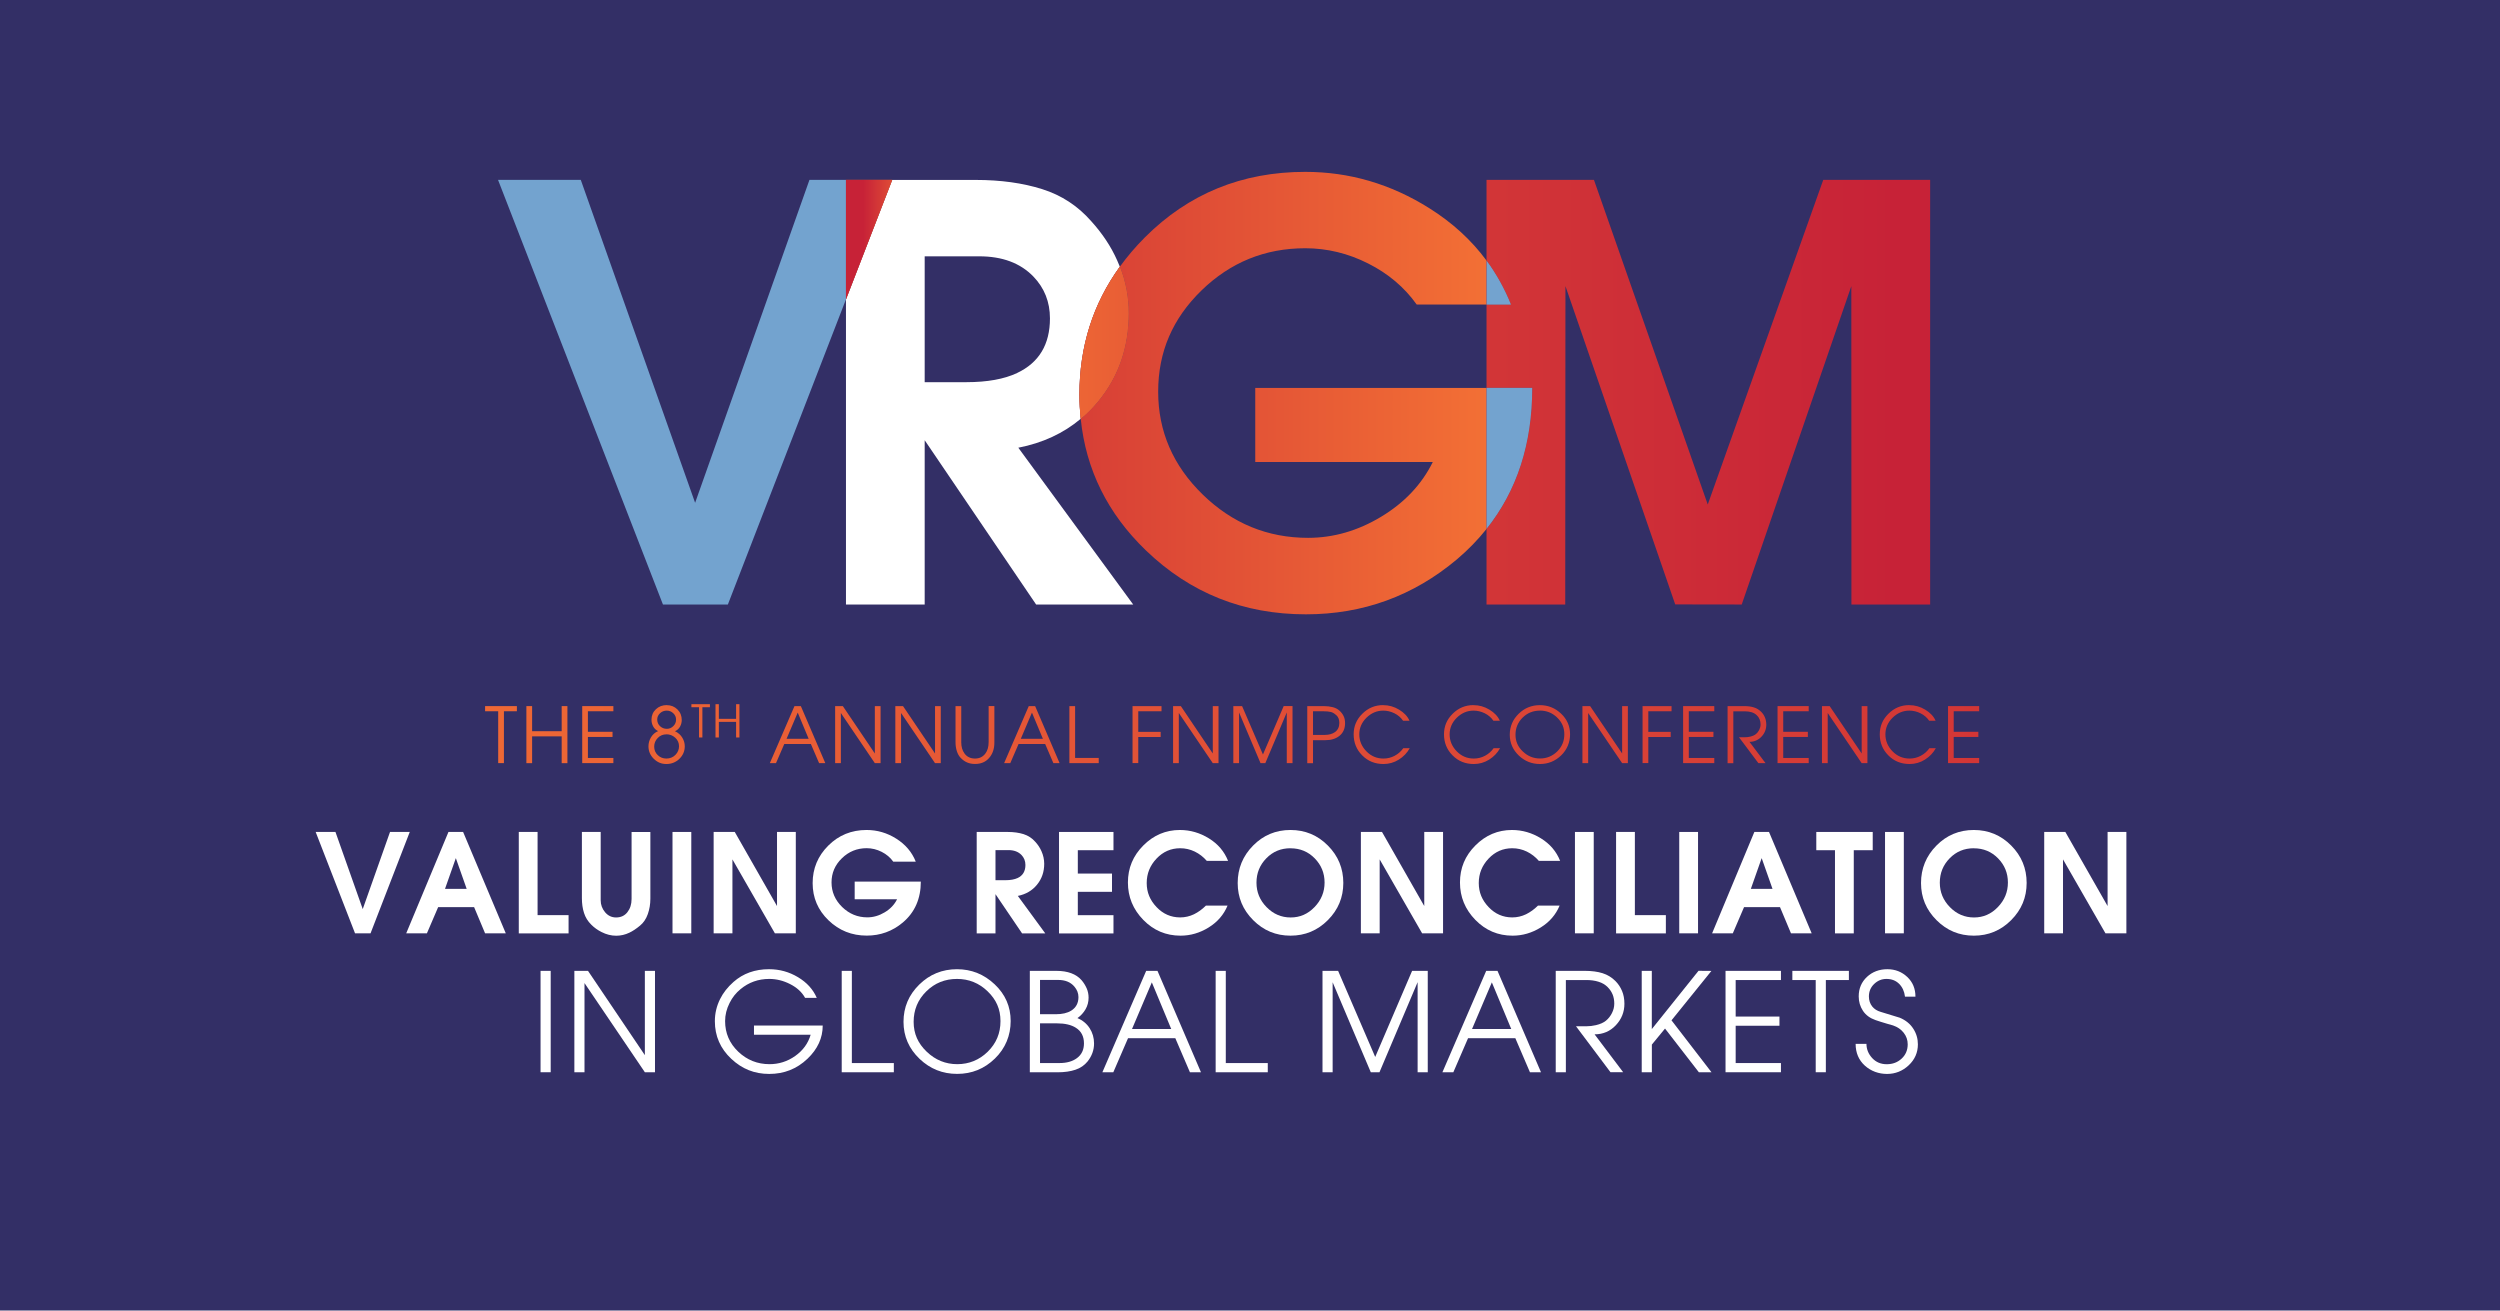 <?xml version="1.0" encoding="UTF-8"?>
<svg xmlns="http://www.w3.org/2000/svg" xmlns:xlink="http://www.w3.org/1999/xlink" id="Layer_1" data-name="Layer 1" version="1.1" viewBox="0 0 471 246.9">
  <defs>
    <style>
      .cls-1 {
        fill: none;
      }

      .cls-1, .cls-2, .cls-3, .cls-4, .cls-5, .cls-6, .cls-7, .cls-8, .cls-9, .cls-10, .cls-11, .cls-12, .cls-13, .cls-14, .cls-15, .cls-16, .cls-17, .cls-18, .cls-19, .cls-20, .cls-21, .cls-22, .cls-23, .cls-24, .cls-25, .cls-26, .cls-27, .cls-28, .cls-29, .cls-30, .cls-31, .cls-32, .cls-33, .cls-34, .cls-35, .cls-36, .cls-37, .cls-38, .cls-39 {
        stroke-width: 0px;
      }

      .cls-2 {
        fill: url(#linear-gradient);
      }

      .cls-3 {
        fill: url(#linear-gradient-33);
      }

      .cls-4 {
        fill: url(#linear-gradient-29);
      }

      .cls-5 {
        fill: url(#linear-gradient-32);
      }

      .cls-6 {
        fill: url(#linear-gradient-30);
      }

      .cls-7 {
        fill: url(#linear-gradient-31);
      }

      .cls-8 {
        fill: url(#linear-gradient-34);
      }

      .cls-9 {
        fill: url(#linear-gradient-35);
      }

      .cls-10 {
        fill: url(#linear-gradient-28);
      }

      .cls-11 {
        fill: url(#linear-gradient-25);
      }

      .cls-12 {
        fill: url(#linear-gradient-11);
      }

      .cls-13 {
        fill: url(#linear-gradient-12);
      }

      .cls-14 {
        fill: url(#linear-gradient-13);
      }

      .cls-15 {
        fill: url(#linear-gradient-10);
      }

      .cls-16 {
        fill: url(#linear-gradient-17);
      }

      .cls-17 {
        fill: url(#linear-gradient-16);
      }

      .cls-18 {
        fill: url(#linear-gradient-19);
      }

      .cls-19 {
        fill: url(#linear-gradient-15);
      }

      .cls-20 {
        fill: url(#linear-gradient-23);
      }

      .cls-21 {
        fill: url(#linear-gradient-21);
      }

      .cls-22 {
        fill: url(#linear-gradient-18);
      }

      .cls-23 {
        fill: url(#linear-gradient-14);
      }

      .cls-24 {
        fill: url(#linear-gradient-22);
      }

      .cls-25 {
        fill: url(#linear-gradient-20);
      }

      .cls-26 {
        fill: url(#linear-gradient-27);
      }

      .cls-27 {
        fill: url(#linear-gradient-24);
      }

      .cls-28 {
        fill: url(#linear-gradient-26);
      }

      .cls-29 {
        fill: #73a3cf;
      }

      .cls-30 {
        fill: url(#linear-gradient-4);
      }

      .cls-31 {
        fill: url(#linear-gradient-2);
      }

      .cls-32 {
        fill: url(#linear-gradient-3);
      }

      .cls-33 {
        fill: url(#linear-gradient-8);
      }

      .cls-34 {
        fill: url(#linear-gradient-9);
      }

      .cls-35 {
        fill: url(#linear-gradient-7);
      }

      .cls-36 {
        fill: url(#linear-gradient-5);
      }

      .cls-37 {
        fill: url(#linear-gradient-6);
      }

      .cls-38 {
        fill: #332f66;
      }

      .cls-39 {
        fill: #fff;
      }
    </style>
    <linearGradient id="linear-gradient" x1="99.11" y1="45.15" x2="406.82" y2="45.15" gradientUnits="userSpaceOnUse">
      <stop offset="0" stop-color="#f37035"></stop>
      <stop offset="1" stop-color="#c72237"></stop>
    </linearGradient>
    <linearGradient id="linear-gradient-2" x1="172.76" y1="45.15" x2="162.66" y2="45.15" xlink:href="#linear-gradient"></linearGradient>
    <linearGradient id="linear-gradient-3" x1="280.42" y1="74.06" x2="158.08" y2="74.06" xlink:href="#linear-gradient"></linearGradient>
    <linearGradient id="linear-gradient-4" x1="82.39" y1="64.58" x2="390.1" y2="64.58" xlink:href="#linear-gradient"></linearGradient>
    <linearGradient id="linear-gradient-5" x1="188.66" y1="64.58" x2="290.24" y2="64.58" xlink:href="#linear-gradient"></linearGradient>
    <linearGradient id="linear-gradient-6" x1="49.35" y1="73.9" x2="357.07" y2="73.9" xlink:href="#linear-gradient"></linearGradient>
    <linearGradient id="linear-gradient-7" x1="67.71" y1="53.24" x2="375.42" y2="53.24" xlink:href="#linear-gradient"></linearGradient>
    <linearGradient id="linear-gradient-8" x1="67.71" y1="86.36" x2="375.42" y2="86.36" xlink:href="#linear-gradient"></linearGradient>
    <linearGradient id="linear-gradient-9" x1="49.52" y1="138.4" x2="484.33" y2="138.4" xlink:href="#linear-gradient"></linearGradient>
    <linearGradient id="linear-gradient-10" x1="49.52" y1="138.4" x2="484.33" y2="138.4" xlink:href="#linear-gradient"></linearGradient>
    <linearGradient id="linear-gradient-11" x1="49.52" y1="138.4" x2="484.33" y2="138.4" xlink:href="#linear-gradient"></linearGradient>
    <linearGradient id="linear-gradient-12" x1="49.52" y1="138.4" x2="484.33" y2="138.4" xlink:href="#linear-gradient"></linearGradient>
    <linearGradient id="linear-gradient-13" x1="49.52" y1="135.8" x2="484.33" y2="135.8" xlink:href="#linear-gradient"></linearGradient>
    <linearGradient id="linear-gradient-14" x1="49.52" y1="135.8" x2="484.33" y2="135.8" xlink:href="#linear-gradient"></linearGradient>
    <linearGradient id="linear-gradient-15" x1="49.52" y1="138.4" x2="484.33" y2="138.4" xlink:href="#linear-gradient"></linearGradient>
    <linearGradient id="linear-gradient-16" x1="49.52" y1="138.4" x2="484.33" y2="138.4" xlink:href="#linear-gradient"></linearGradient>
    <linearGradient id="linear-gradient-17" x1="49.52" y1="138.4" x2="484.33" y2="138.4" xlink:href="#linear-gradient"></linearGradient>
    <linearGradient id="linear-gradient-18" x1="49.52" y1="138.49" x2="484.33" y2="138.49" xlink:href="#linear-gradient"></linearGradient>
    <linearGradient id="linear-gradient-19" x1="49.52" y1="138.4" x2="484.33" y2="138.4" xlink:href="#linear-gradient"></linearGradient>
    <linearGradient id="linear-gradient-20" x1="49.52" y1="138.4" x2="484.33" y2="138.4" xlink:href="#linear-gradient"></linearGradient>
    <linearGradient id="linear-gradient-21" x1="49.52" y1="138.4" x2="484.33" y2="138.4" xlink:href="#linear-gradient"></linearGradient>
    <linearGradient id="linear-gradient-22" x1="49.52" y1="138.4" x2="484.33" y2="138.4" xlink:href="#linear-gradient"></linearGradient>
    <linearGradient id="linear-gradient-23" x1="49.52" y1="138.4" x2="484.33" y2="138.4" xlink:href="#linear-gradient"></linearGradient>
    <linearGradient id="linear-gradient-24" x1="49.52" y1="138.4" x2="484.33" y2="138.4" xlink:href="#linear-gradient"></linearGradient>
    <linearGradient id="linear-gradient-25" x1="49.52" y1="138.4" x2="484.33" y2="138.4" xlink:href="#linear-gradient"></linearGradient>
    <linearGradient id="linear-gradient-26" x1="49.52" y1="138.4" x2="484.33" y2="138.4" xlink:href="#linear-gradient"></linearGradient>
    <linearGradient id="linear-gradient-27" x1="49.52" y1="138.4" x2="484.33" y2="138.4" xlink:href="#linear-gradient"></linearGradient>
    <linearGradient id="linear-gradient-28" x1="49.52" y1="138.4" x2="484.33" y2="138.4" xlink:href="#linear-gradient"></linearGradient>
    <linearGradient id="linear-gradient-29" x1="49.52" y1="138.4" x2="484.33" y2="138.4" xlink:href="#linear-gradient"></linearGradient>
    <linearGradient id="linear-gradient-30" x1="49.52" y1="138.4" x2="484.33" y2="138.4" xlink:href="#linear-gradient"></linearGradient>
    <linearGradient id="linear-gradient-31" x1="49.52" y1="138.4" x2="484.33" y2="138.4" xlink:href="#linear-gradient"></linearGradient>
    <linearGradient id="linear-gradient-32" x1="49.52" y1="138.4" x2="484.33" y2="138.4" xlink:href="#linear-gradient"></linearGradient>
    <linearGradient id="linear-gradient-33" x1="49.52" y1="138.4" x2="484.33" y2="138.4" xlink:href="#linear-gradient"></linearGradient>
    <linearGradient id="linear-gradient-34" x1="49.52" y1="138.4" x2="484.33" y2="138.4" xlink:href="#linear-gradient"></linearGradient>
    <linearGradient id="linear-gradient-35" x1="49.52" y1="138.4" x2="484.33" y2="138.4" xlink:href="#linear-gradient"></linearGradient>
  </defs>
  <rect class="cls-38" width="471" height="246.9"></rect>
  <g>
    <path class="cls-1" d="M184.49,48.29h-10.28v23.71h7.9c3.9,0,7.07-.58,9.53-1.73,4.11-1.95,6.17-5.38,6.17-10.28,0-3.1-1.05-5.74-3.14-7.9-2.45-2.53-5.85-3.79-10.18-3.79Z"></path>
    <path class="cls-1" d="M257.77,49.65c-3.79-1.91-7.74-2.87-11.85-2.87-7.58,0-14.09,2.65-19.54,7.94-5.45,5.29-8.17,11.65-8.17,19.07s2.8,13.96,8.39,19.39c5.59,5.44,12.21,8.16,19.86,8.16,4.76,0,9.34-1.32,13.75-3.97,4.4-2.65,7.65-6.09,9.74-10.32h-33.45v-13.96h43.57v-15.7h-13.15c-2.31-3.25-5.36-5.83-9.15-7.74Z"></path>
    <polygon class="cls-29" points="152.5 33.89 130.96 94.73 109.42 33.89 93.83 33.89 124.9 113.89 137.13 113.89 159.38 56.4 159.38 33.89 152.5 33.89"></polygon>
    <path class="cls-39" d="M210.98,50.25c-.16-.4-.33-.8-.51-1.2-1.15-2.6-2.78-5.05-4.87-7.36-2.53-2.89-5.61-4.91-9.26-6.06-3.65-1.15-7.81-1.73-12.5-1.73h-15.75l-8.71,22.51v57.49h14.83v-30.96l21,30.96h18.29l-21.65-29.55c4.58-.89,8.49-2.71,11.75-5.44-.15-1.49-.24-3.02-.24-4.58,0-9.05,2.55-17.07,7.61-24.08ZM191.64,70.27c-2.45,1.15-5.63,1.73-9.53,1.73h-7.9v-23.71h10.28c4.33,0,7.72,1.26,10.18,3.79,2.09,2.16,3.14,4.8,3.14,7.9,0,4.91-2.06,8.34-6.17,10.28Z"></path>
    <polygon class="cls-2" points="159.38 33.89 159.38 56.4 168.09 33.89 159.38 33.89"></polygon>
    <polygon class="cls-31" points="159.38 33.89 159.38 56.4 168.09 33.89 159.38 33.89"></polygon>
    <path class="cls-32" d="M236.49,73.08v13.96h33.45c-2.09,4.23-5.34,7.67-9.74,10.32-4.4,2.65-8.99,3.97-13.75,3.97-7.65,0-14.27-2.72-19.86-8.16-5.59-5.44-8.39-11.9-8.39-19.39s2.72-13.77,8.17-19.07c5.45-5.29,11.96-7.94,19.54-7.94,4.11,0,8.07.96,11.85,2.87,3.79,1.91,6.84,4.49,9.15,7.74h13.15v-8.29c-2.84-3.85-6.44-7.15-10.82-9.89-7.25-4.55-15.03-6.82-23.33-6.82-11.91,0-21.98,4.11-30.2,12.33-1.77,1.77-3.34,3.62-4.73,5.54,1.11,2.81,1.66,5.73,1.66,8.76,0,6.35-1.89,11.85-5.68,16.51-1.02,1.26-2.15,2.38-3.35,3.39.97,9.56,5.06,17.83,12.27,24.78,8.34,8.04,18.38,12.05,30.15,12.05,10.75,0,20.24-3.45,28.47-10.37,2.09-1.77,3.94-3.68,5.57-5.72v-26.56h-43.57Z"></path>
    <path class="cls-30" d="M206.96,75.52c3.79-4.65,5.68-10.16,5.68-16.51,0-3.03-.55-5.95-1.66-8.76-5.07,7.01-7.61,15.03-7.61,24.08,0,1.56.08,3.08.24,4.58,1.21-1.01,2.33-2.13,3.35-3.39Z"></path>
    <path class="cls-36" d="M206.96,75.52c3.79-4.65,5.68-10.16,5.68-16.51,0-3.03-.55-5.95-1.66-8.76-5.07,7.01-7.61,15.03-7.61,24.08,0,1.56.08,3.08.24,4.58,1.21-1.01,2.33-2.13,3.35-3.39Z"></path>
    <path class="cls-37" d="M343.5,33.89l-21.76,61.16-21.44-61.16h-20.24v15.2c1.86,2.53,3.4,5.29,4.6,8.29h-4.6v15.7h8.61c0,10.54-2.88,19.39-8.61,26.56v14.25h14.83l.04-59.99,20.68,59.97,12.53.02,20.65-59.98.02,59.98h14.83V33.89h-20.13Z"></path>
    <path class="cls-35" d="M284.67,57.39c-1.2-3-2.74-5.76-4.6-8.29v8.29h4.6Z"></path>
    <path class="cls-29" d="M284.67,57.39c-1.2-3-2.74-5.76-4.6-8.29v8.29h4.6Z"></path>
    <path class="cls-33" d="M280.06,73.08v26.56c5.73-7.18,8.61-16.02,8.61-26.56h-8.61Z"></path>
    <path class="cls-29" d="M280.06,73.08v26.56c5.73-7.18,8.61-16.02,8.61-26.56h-8.61Z"></path>
  </g>
  <g>
    <path class="cls-39" d="M59.48,156.74h3.72l5.14,14.53,5.14-14.53h3.72l-7.39,19.1h-2.92l-7.42-19.1Z"></path>
    <path class="cls-39" d="M84.48,156.74h2.77l8.04,19.1h-3.9l-2.07-4.94h-6.77l-2.12,4.94h-3.9l7.96-19.1ZM85.88,161.67l-2.04,5.79h4.08l-2.04-5.79Z"></path>
    <path class="cls-39" d="M97.74,156.74h3.54v15.67h5.84v3.44h-9.38v-19.1Z"></path>
    <path class="cls-39" d="M109.63,156.74h3.54v12.88c0,.84.28,1.59.83,2.25.55.65,1.24.98,2.07.98.9,0,1.61-.33,2.13-.99s.79-1.49.79-2.49v-12.62h3.54v12.57c0,1.02-.16,1.98-.48,2.89-.32.91-.81,1.64-1.46,2.17-.72.6-1.4,1.05-2.02,1.34-.79.38-1.62.57-2.48.57-.93,0-1.85-.23-2.77-.7-.72-.36-1.36-.82-1.91-1.37-.66-.65-1.12-1.39-1.38-2.22-.27-.83-.4-1.76-.4-2.79v-12.47Z"></path>
    <path class="cls-39" d="M126.7,156.74h3.54v19.1h-3.54v-19.1Z"></path>
    <path class="cls-39" d="M134.45,156.74h3.98l7.96,13.96v-13.96h3.54v19.1h-3.94s-8-13.93-8-13.93v13.93h-3.54v-19.1Z"></path>
    <path class="cls-39" d="M163.28,156.37c1.98,0,3.84.54,5.57,1.63,1.73,1.09,2.96,2.53,3.68,4.34h-4.24c-.55-.78-1.28-1.39-2.18-1.85-.91-.46-1.85-.69-2.83-.69-1.81,0-3.37.63-4.67,1.9-1.3,1.26-1.95,2.78-1.95,4.55s.67,3.33,2,4.63c1.34,1.3,2.92,1.95,4.74,1.95,1.14,0,2.23-.32,3.28-.95,1.05-.63,1.83-1.45,2.33-2.46h-7.99v-3.33h12.46c0,3.23-1.13,5.8-3.39,7.71-1.96,1.65-4.23,2.47-6.8,2.47-2.81,0-5.21-.96-7.2-2.88-1.99-1.92-2.99-4.26-2.99-7.01s.98-5.11,2.95-7.07c1.96-1.96,4.37-2.94,7.21-2.94Z"></path>
    <path class="cls-39" d="M184.01,156.74h5.84c1.12,0,2.12.14,2.99.41.87.28,1.61.76,2.21,1.45.5.55.89,1.14,1.16,1.76.34.76.52,1.55.52,2.38,0,1.52-.45,2.83-1.36,3.94-.9,1.11-2.11,1.81-3.61,2.11l5.17,7.06h-4.37l-5.01-7.39v7.39h-3.54v-19.1ZM187.55,160.17v5.66h1.89c.93,0,1.69-.14,2.28-.41.98-.46,1.47-1.28,1.47-2.46,0-.74-.25-1.37-.75-1.89-.59-.6-1.4-.91-2.43-.91h-2.46Z"></path>
    <path class="cls-39" d="M199.52,156.74h10.26v3.44h-6.72v4.4h6.44v3.44h-6.44v4.4h6.72v3.44h-10.26v-19.1Z"></path>
    <path class="cls-39" d="M222.29,156.37c1.95,0,3.77.53,5.47,1.58,1.7,1.05,2.9,2.46,3.61,4.24h-4.01c-.64-.74-1.39-1.32-2.26-1.75-.87-.42-1.79-.63-2.75-.63-1.74,0-3.23.65-4.46,1.95-1.23,1.3-1.85,2.83-1.85,4.6s.62,3.23,1.85,4.53c1.23,1.3,2.72,1.95,4.46,1.95.91,0,1.77-.2,2.59-.59.81-.4,1.56-.94,2.25-1.63h4.08c-.71,1.71-1.89,3.08-3.55,4.11-1.66,1.03-3.43,1.55-5.31,1.55-2.74,0-5.08-.99-7.01-2.97-1.93-1.98-2.9-4.33-2.9-7.05s.97-5.03,2.9-6.97c1.93-1.94,4.23-2.92,6.9-2.92Z"></path>
    <path class="cls-39" d="M243.13,156.37c2.76,0,5.11.98,7.04,2.93,1.94,1.95,2.91,4.3,2.91,7.04s-.97,5.06-2.91,7.01c-1.94,1.95-4.29,2.93-7.04,2.93s-5.08-.97-7.03-2.92-2.92-4.28-2.92-7,.96-5.09,2.9-7.05c1.93-1.96,4.28-2.94,7.06-2.94ZM243.13,159.81c-1.81,0-3.33.63-4.56,1.9-1.23,1.26-1.85,2.79-1.85,4.58s.63,3.31,1.9,4.61c1.27,1.3,2.78,1.95,4.54,1.95s3.24-.65,4.5-1.96c1.26-1.31,1.89-2.85,1.89-4.62s-.62-3.29-1.85-4.55c-1.23-1.26-2.75-1.9-4.56-1.9Z"></path>
    <path class="cls-39" d="M256.39,156.74h3.98l7.96,13.96v-13.96h3.54v19.1h-3.94s-8-13.93-8-13.93v13.93h-3.54v-19.1Z"></path>
    <path class="cls-39" d="M284.85,156.37c1.95,0,3.77.53,5.47,1.58,1.7,1.05,2.9,2.46,3.61,4.24h-4.01c-.64-.74-1.39-1.32-2.26-1.75-.87-.42-1.79-.63-2.75-.63-1.74,0-3.23.65-4.46,1.95-1.23,1.3-1.85,2.83-1.85,4.6s.62,3.23,1.85,4.53c1.23,1.3,2.72,1.95,4.46,1.95.91,0,1.77-.2,2.59-.59.81-.4,1.56-.94,2.25-1.63h4.08c-.71,1.71-1.89,3.08-3.55,4.11-1.66,1.03-3.43,1.55-5.31,1.55-2.74,0-5.08-.99-7.01-2.97-1.93-1.98-2.9-4.33-2.9-7.05s.96-5.03,2.9-6.97c1.93-1.94,4.23-2.92,6.9-2.92Z"></path>
    <path class="cls-39" d="M296.72,156.74h3.54v19.1h-3.54v-19.1Z"></path>
    <path class="cls-39" d="M304.47,156.74h3.54v15.67h5.84v3.44h-9.38v-19.1Z"></path>
    <path class="cls-39" d="M316.37,156.74h3.54v19.1h-3.54v-19.1Z"></path>
    <path class="cls-39" d="M330.51,156.74h2.77l8.04,19.1h-3.9l-2.07-4.94h-6.77l-2.12,4.94h-3.9l7.96-19.1ZM331.9,161.67l-2.04,5.79h4.08l-2.04-5.79Z"></path>
    <path class="cls-39" d="M342.19,156.74h10.63v3.44h-3.57v15.67h-3.54v-15.67h-3.52v-3.44Z"></path>
    <path class="cls-39" d="M355.14,156.74h3.54v19.1h-3.54v-19.1Z"></path>
    <path class="cls-39" d="M371.87,156.37c2.76,0,5.11.98,7.04,2.93,1.94,1.95,2.91,4.3,2.91,7.04s-.97,5.06-2.91,7.01c-1.94,1.95-4.29,2.93-7.04,2.93s-5.08-.97-7.03-2.92-2.92-4.28-2.92-7,.96-5.09,2.9-7.05c1.93-1.96,4.28-2.94,7.06-2.94ZM371.87,159.81c-1.81,0-3.33.63-4.56,1.9-1.23,1.26-1.85,2.79-1.85,4.58s.63,3.31,1.9,4.61c1.27,1.3,2.78,1.95,4.54,1.95s3.24-.65,4.5-1.96c1.26-1.31,1.89-2.85,1.89-4.62s-.62-3.29-1.85-4.55c-1.23-1.26-2.75-1.9-4.56-1.9Z"></path>
    <path class="cls-39" d="M385.13,156.74h3.98l7.96,13.96v-13.96h3.54v19.1h-3.94s-8-13.93-8-13.93v13.93h-3.54v-19.1Z"></path>
    <path class="cls-39" d="M101.84,182.91h1.91v19.1h-1.91v-19.1Z"></path>
    <path class="cls-39" d="M108.2,182.91h2.58s10.71,15.88,10.71,15.88v-15.88h1.91v19.1h-1.91s-11.37-16.8-11.37-16.8v16.8h-1.91v-19.1Z"></path>
    <path class="cls-39" d="M144.91,182.6c1.95,0,3.76.5,5.43,1.5,1.67,1,2.85,2.3,3.54,3.9h-2.2c-.6-1.09-1.55-1.95-2.83-2.6-1.28-.65-2.59-.97-3.92-.97-2.07,0-3.88.65-5.43,1.94-.84.69-1.53,1.55-2.04,2.58-.57,1.12-.85,2.26-.85,3.43,0,2.27.83,4.19,2.48,5.76,1.65,1.57,3.62,2.35,5.89,2.35,1.76,0,3.37-.51,4.83-1.54,1.46-1.03,2.44-2.37,2.92-4.01h-10.68v-1.73h12.95c0,2.35-.96,4.44-2.87,6.26-2,1.91-4.4,2.86-7.21,2.86s-5.12-.95-7.14-2.84c-2.07-1.94-3.1-4.31-3.1-7.1,0-1.46.33-2.85.98-4.16.59-1.19,1.43-2.26,2.53-3.23,1.81-1.6,4.04-2.4,6.7-2.4Z"></path>
    <path class="cls-39" d="M158.58,182.91h1.91v17.37h7.91v1.73h-9.82v-19.1Z"></path>
    <path class="cls-39" d="M180.3,182.6c2.72,0,5.09.95,7.1,2.85,2.01,1.9,3.01,4.2,3.01,6.91s-.99,5.15-2.97,7.07c-1.98,1.93-4.35,2.89-7.11,2.89s-5.08-.94-7.06-2.81c-2.03-1.93-3.05-4.26-3.05-7s.99-5.07,2.96-7.01c1.97-1.94,4.35-2.9,7.12-2.9ZM180.3,184.43c-2.27,0-4.21.78-5.79,2.35-1.59,1.57-2.38,3.48-2.38,5.73s.82,4.06,2.46,5.63c1.64,1.57,3.56,2.35,5.76,2.35s4.14-.78,5.74-2.35c1.6-1.57,2.4-3.48,2.4-5.76s-.81-4.06-2.42-5.61c-1.61-1.56-3.54-2.34-5.78-2.34Z"></path>
    <path class="cls-39" d="M194.02,182.91h4.99c2.15,0,3.74.59,4.76,1.76.4.47.71.97.96,1.53.24.55.36,1.14.36,1.76,0,.79-.19,1.52-.57,2.18-.38.66-.89,1.22-1.53,1.67.98.41,1.75,1.05,2.3,1.9.55.85.83,1.81.83,2.88,0,1.24-.41,2.37-1.22,3.39-.59.72-1.35,1.25-2.29,1.56-.94.32-2.06.48-3.37.48h-5.22v-19.1ZM199.35,184.62h-3.41v6.46h2.97c1.21,0,2.17-.22,2.9-.67.91-.57,1.37-1.42,1.37-2.56,0-.72-.26-1.39-.78-1.99-.71-.83-1.72-1.24-3.05-1.24ZM195.94,192.81v7.47h3.66c1.35,0,2.44-.3,3.27-.91.9-.65,1.35-1.59,1.35-2.79,0-1.33-.51-2.31-1.53-2.95-.86-.55-2.05-.83-3.55-.83h-3.19Z"></path>
    <path class="cls-39" d="M215.95,182.91h2.12l8.19,19.1h-2.08s-2.75-6.41-2.75-6.41h-8.91l-2.77,6.41h-2.06s8.25-19.1,8.25-19.1ZM217,185.09l-3.73,8.78h7.39l-3.65-8.78Z"></path>
    <path class="cls-39" d="M229.03,182.91h1.91v17.37h7.91v1.73h-9.82v-19.1Z"></path>
    <path class="cls-39" d="M249.16,182.91h2.94s6.99,16.22,6.99,16.22l6.95-16.22h2.95v19.11h-1.91v-16.98l-7.19,16.98h-1.63l-7.19-16.96v16.96h-1.91v-19.1Z"></path>
    <path class="cls-39" d="M280.01,182.91h2.12l8.19,19.1h-2.08s-2.75-6.41-2.75-6.41h-8.91l-2.77,6.41h-2.06s8.25-19.1,8.25-19.1ZM281.06,185.09l-3.73,8.78h7.39l-3.65-8.78Z"></path>
    <path class="cls-39" d="M293.09,182.91h5.51c1.29,0,2.4.15,3.32.44.92.29,1.73.78,2.42,1.47.53.53.95,1.16,1.25,1.87.3.71.45,1.52.45,2.42,0,1.55-.54,2.9-1.61,4.04s-2.41,1.72-4.01,1.72l5.38,7.13h-2.39s-6.49-8.65-6.49-8.65h1.97c.59,0,1.18-.07,1.78-.21.81-.19,1.44-.47,1.9-.85s.83-.85,1.12-1.42c.29-.57.44-1.16.44-1.78,0-.65-.11-1.24-.32-1.75-.22-.51-.52-.96-.92-1.36-.46-.47-1.04-.81-1.73-1.02-.69-.22-1.46-.32-2.3-.32h-3.85v17.37h-1.91v-19.1Z"></path>
    <path class="cls-39" d="M309.29,182.91h1.91v10.97l8.8-10.98,2.43.02-7.52,9.31,7.54,9.79h-2.38s-6.38-8.24-6.38-8.24l-2.48,3.02v5.22h-1.91v-19.1Z"></path>
    <path class="cls-39" d="M325.09,182.91h10.44v1.73h-8.53v6.88h8.25v1.73h-8.25v7.03h8.53v1.73h-10.44v-19.1Z"></path>
    <path class="cls-39" d="M337.68,182.91h10.65v1.73h-4.34v17.37h-1.91v-17.37h-4.4v-1.73Z"></path>
    <path class="cls-39" d="M355.59,182.6c1.46,0,2.71.49,3.74,1.46,1.03.97,1.54,2.21,1.54,3.71h-1.97c-.12-1-.49-1.8-1.11-2.42-.62-.61-1.41-.92-2.38-.92-.9,0-1.67.32-2.33.96-.66.64-.98,1.42-.98,2.35,0,.74.22,1.38.65,1.91.38.46.9.79,1.55.98l3.62,1.11c1.1.46,1.95,1.15,2.53,2.05.59.9.88,1.89.88,2.96,0,1.55-.58,2.87-1.73,3.95-1.15,1.08-2.52,1.63-4.08,1.63s-3.03-.52-4.19-1.57c-1.15-1.05-1.73-2.41-1.73-4.09h2.04c0,.99.36,1.88,1.07,2.66.72.78,1.63,1.17,2.75,1.17s2.04-.35,2.8-1.05,1.15-1.6,1.15-2.7c0-.81-.25-1.53-.75-2.17-.5-.64-1.17-1.1-2.02-1.39-.45-.14-.81-.24-1.09-.31-.88-.26-1.62-.49-2.22-.7-1.03-.36-1.82-.94-2.35-1.74-.53-.8-.8-1.71-.8-2.72,0-1.48.52-2.7,1.55-3.67,1.03-.96,2.32-1.45,3.85-1.45Z"></path>
  </g>
  <g>
    <path class="cls-34" d="M91.39,133.03h5.99v.97h-2.44v9.77h-1.08v-9.77h-2.47v-.97Z"></path>
    <path class="cls-15" d="M99.17,133.03h1.08v4.73h5.57v-4.73h1.08v10.75h-1.08v-5.05h-5.57v5.05h-1.08v-10.75Z"></path>
    <path class="cls-12" d="M109.69,133.03h5.87v.97h-4.8v3.87h4.64v.97h-4.64v3.96h4.8v.97h-5.87v-10.75Z"></path>
    <path class="cls-13" d="M125.62,132.85c.79,0,1.46.27,2.01.81s.81,1.21.81,1.99c0,.43-.1.82-.29,1.19-.22.43-.55.73-.99.92.61.28,1.08.7,1.41,1.26.29.49.44,1.02.44,1.57,0,.93-.34,1.72-1.01,2.37-.67.65-1.49.98-2.45.98s-1.71-.33-2.38-.98c-.66-.65-1-1.44-1-2.35,0-.63.17-1.21.5-1.74.33-.53.77-.9,1.32-1.13-.4-.19-.71-.48-.92-.86-.22-.38-.33-.82-.33-1.3,0-.78.28-1.44.83-1.96.55-.52,1.24-.78,2.05-.78ZM125.56,138.35c-.66,0-1.21.23-1.65.69-.44.46-.66,1-.66,1.63s.22,1.16.67,1.59c.45.44.99.65,1.64.65s1.24-.23,1.69-.69c.45-.46.68-1,.68-1.63s-.24-1.17-.71-1.6-1.03-.65-1.67-.65ZM125.62,133.88c-.49,0-.92.16-1.27.49-.35.33-.53.72-.53,1.18,0,.51.18.94.54,1.27.36.33.78.49,1.27.49s.87-.17,1.22-.51.52-.75.52-1.22-.17-.87-.52-1.2c-.34-.33-.75-.5-1.23-.5Z"></path>
    <path class="cls-14" d="M130.26,132.67h3.49v.57h-1.42v5.7h-.63v-5.7h-1.44v-.57Z"></path>
    <path class="cls-23" d="M134.8,132.67h.63v2.76h3.25v-2.76h.63v6.27h-.63v-2.94h-3.25v2.94h-.63v-6.27Z"></path>
    <path class="cls-19" d="M149.69,133.03h1.19l4.61,10.75h-1.17s-1.55-3.61-1.55-3.61h-5.01l-1.56,3.6h-1.16s4.64-10.74,4.64-10.74ZM150.29,134.25l-2.1,4.94h4.16l-2.06-4.94Z"></path>
    <path class="cls-17" d="M157.34,133.03h1.45s6.03,8.93,6.03,8.93v-8.93h1.08v10.75h-1.08s-6.4-9.45-6.4-9.45v9.45h-1.08v-10.75Z"></path>
    <path class="cls-16" d="M168.68,133.03h1.45s6.03,8.93,6.03,8.93v-8.93h1.08v10.75h-1.08s-6.4-9.45-6.4-9.45v9.45h-1.08v-10.75Z"></path>
    <path class="cls-22" d="M180.02,133.03h1.08v6.82c0,.84.2,1.54.6,2.09.47.65,1.13.97,1.99.97.81,0,1.45-.3,1.92-.9.44-.56.65-1.3.65-2.22v-6.77h1.08v6.88c0,1.18-.33,2.15-.99,2.9-.66.76-1.54,1.13-2.65,1.13-.57,0-1.08-.1-1.51-.29-.44-.19-.84-.48-1.21-.87-.31-.32-.55-.74-.71-1.26-.17-.52-.25-1.08-.25-1.69v-6.81Z"></path>
    <path class="cls-18" d="M193.83,133.03h1.19l4.61,10.75h-1.17s-1.55-3.61-1.55-3.61h-5.01l-1.56,3.6h-1.16s4.64-10.74,4.64-10.74ZM194.42,134.25l-2.1,4.94h4.16l-2.06-4.94Z"></path>
    <path class="cls-25" d="M201.47,133.03h1.08v9.77h4.45v.97h-5.53v-10.75Z"></path>
    <path class="cls-21" d="M213.38,133.03h5.45v.97h-4.38v3.88h4.22v.97h-4.22v4.91h-1.08v-10.75Z"></path>
    <path class="cls-24" d="M221.02,133.03h1.45s6.02,8.93,6.02,8.93v-8.93h1.08v10.75h-1.08s-6.4-9.45-6.4-9.45v9.45h-1.08v-10.75Z"></path>
    <path class="cls-20" d="M232.36,133.03h1.65s3.93,9.12,3.93,9.12l3.91-9.13h1.66v10.75h-1.08v-9.55l-4.04,9.55h-.91l-4.04-9.54v9.54h-1.08v-10.75Z"></path>
    <path class="cls-27" d="M246.3,133.03h3.07c.64,0,1.21.07,1.72.2s.93.35,1.27.66c.34.31.6.65.78,1.03.18.37.27.82.27,1.33,0,1.03-.36,1.83-1.08,2.4-.67.53-1.55.8-2.63.8h-2.33v4.33h-1.08v-10.75ZM251.74,134.73c-.32-.3-.65-.5-.99-.59s-.84-.14-1.5-.14h-1.88v4.46h2.17c.82,0,1.48-.18,1.98-.54.54-.4.81-.97.81-1.72,0-.29-.04-.56-.13-.81-.09-.25-.24-.47-.46-.68Z"></path>
    <path class="cls-11" d="M260.58,132.85c1.07,0,2.07.28,3.01.85.94.57,1.6,1.26,1.96,2.09h-1.21c-.4-.59-.94-1.06-1.62-1.4-.68-.34-1.39-.51-2.12-.51-1.2,0-2.25.45-3.16,1.34-.9.89-1.35,1.94-1.35,3.14s.45,2.28,1.34,3.19c.89.91,1.96,1.36,3.21,1.36.75,0,1.45-.17,2.11-.52.66-.35,1.2-.82,1.63-1.43h1.21c-.48.88-1.17,1.59-2.05,2.15-.88.55-1.85.83-2.89.83-1.6,0-2.94-.54-4.01-1.63-1.08-1.08-1.61-2.41-1.61-3.96s.54-2.79,1.63-3.88c1.09-1.08,2.39-1.63,3.93-1.63Z"></path>
    <path class="cls-28" d="M277.6,132.85c1.07,0,2.07.28,3.01.85.94.57,1.6,1.26,1.96,2.09h-1.21c-.4-.59-.94-1.06-1.62-1.4-.68-.34-1.39-.51-2.12-.51-1.2,0-2.25.45-3.16,1.34-.9.89-1.35,1.94-1.35,3.14s.45,2.28,1.34,3.19c.89.91,1.96,1.36,3.21,1.36.75,0,1.45-.17,2.11-.52.66-.35,1.2-.82,1.63-1.43h1.21c-.48.88-1.17,1.59-2.05,2.15-.88.55-1.85.83-2.89.83-1.6,0-2.94-.54-4.01-1.63-1.08-1.08-1.61-2.41-1.61-3.96s.54-2.79,1.63-3.88c1.09-1.08,2.39-1.63,3.93-1.63Z"></path>
    <path class="cls-26" d="M290.12,132.85c1.53,0,2.86.53,3.99,1.6,1.13,1.07,1.69,2.36,1.69,3.88s-.56,2.9-1.67,3.98c-1.12,1.08-2.45,1.63-4,1.63s-2.85-.53-3.97-1.58c-1.14-1.08-1.72-2.4-1.72-3.94s.56-2.85,1.67-3.94c1.11-1.09,2.45-1.63,4.01-1.63ZM290.12,133.88c-1.28,0-2.37.44-3.26,1.32s-1.34,1.96-1.34,3.22.46,2.28,1.38,3.16c.92.88,2,1.32,3.24,1.32s2.33-.44,3.23-1.32c.9-.88,1.35-1.96,1.35-3.24s-.45-2.28-1.36-3.16c-.91-.88-1.99-1.31-3.25-1.31Z"></path>
    <path class="cls-10" d="M298.13,133.03h1.45s6.03,8.93,6.03,8.93v-8.93h1.08v10.75h-1.08s-6.4-9.45-6.4-9.45v9.45h-1.08v-10.75Z"></path>
    <path class="cls-4" d="M309.47,133.03h5.45v.97h-4.38v3.88h4.22v.97h-4.22v4.91h-1.08v-10.75Z"></path>
    <path class="cls-6" d="M317.1,133.03h5.87v.97h-4.8v3.87h4.64v.97h-4.64v3.96h4.8v.97h-5.87v-10.75Z"></path>
    <path class="cls-7" d="M325.48,133.03h3.1c.73,0,1.35.08,1.87.25.52.16.97.44,1.36.83.3.3.54.65.7,1.05.17.4.26.86.26,1.36,0,.87-.3,1.63-.91,2.27-.61.64-1.36.97-2.26.97l3.02,4.01h-1.34s-3.65-4.87-3.65-4.87h1.11c.33,0,.66-.04,1-.12.46-.11.81-.27,1.07-.48.26-.21.47-.48.63-.8.16-.32.25-.65.25-1,0-.37-.06-.7-.18-.98-.12-.29-.29-.54-.52-.76-.26-.26-.59-.45-.97-.57-.39-.12-.82-.18-1.29-.18h-2.17v9.77h-1.08v-10.75Z"></path>
    <path class="cls-5" d="M334.89,133.03h5.87v.97h-4.8v3.87h4.64v.97h-4.64v3.96h4.8v.97h-5.87v-10.75Z"></path>
    <path class="cls-3" d="M343.26,133.03h1.45s6.03,8.93,6.03,8.93v-8.93h1.08v10.75h-1.08s-6.4-9.45-6.4-9.45v9.45h-1.08v-10.75Z"></path>
    <path class="cls-8" d="M359.7,132.85c1.07,0,2.07.28,3.01.85.94.57,1.6,1.26,1.96,2.09h-1.21c-.4-.59-.94-1.06-1.62-1.4-.68-.34-1.39-.51-2.12-.51-1.2,0-2.25.45-3.16,1.34-.9.89-1.35,1.94-1.35,3.14s.45,2.28,1.34,3.19c.89.91,1.96,1.36,3.21,1.36.75,0,1.45-.17,2.11-.52.66-.35,1.2-.82,1.63-1.43h1.21c-.48.88-1.17,1.59-2.05,2.15-.88.55-1.85.83-2.89.83-1.6,0-2.94-.54-4.01-1.63-1.08-1.08-1.61-2.41-1.61-3.96s.54-2.79,1.63-3.88c1.09-1.08,2.39-1.63,3.93-1.63Z"></path>
    <path class="cls-9" d="M367.01,133.03h5.87v.97h-4.8v3.87h4.64v.97h-4.64v3.96h4.8v.97h-5.87v-10.75Z"></path>
  </g>
</svg>
